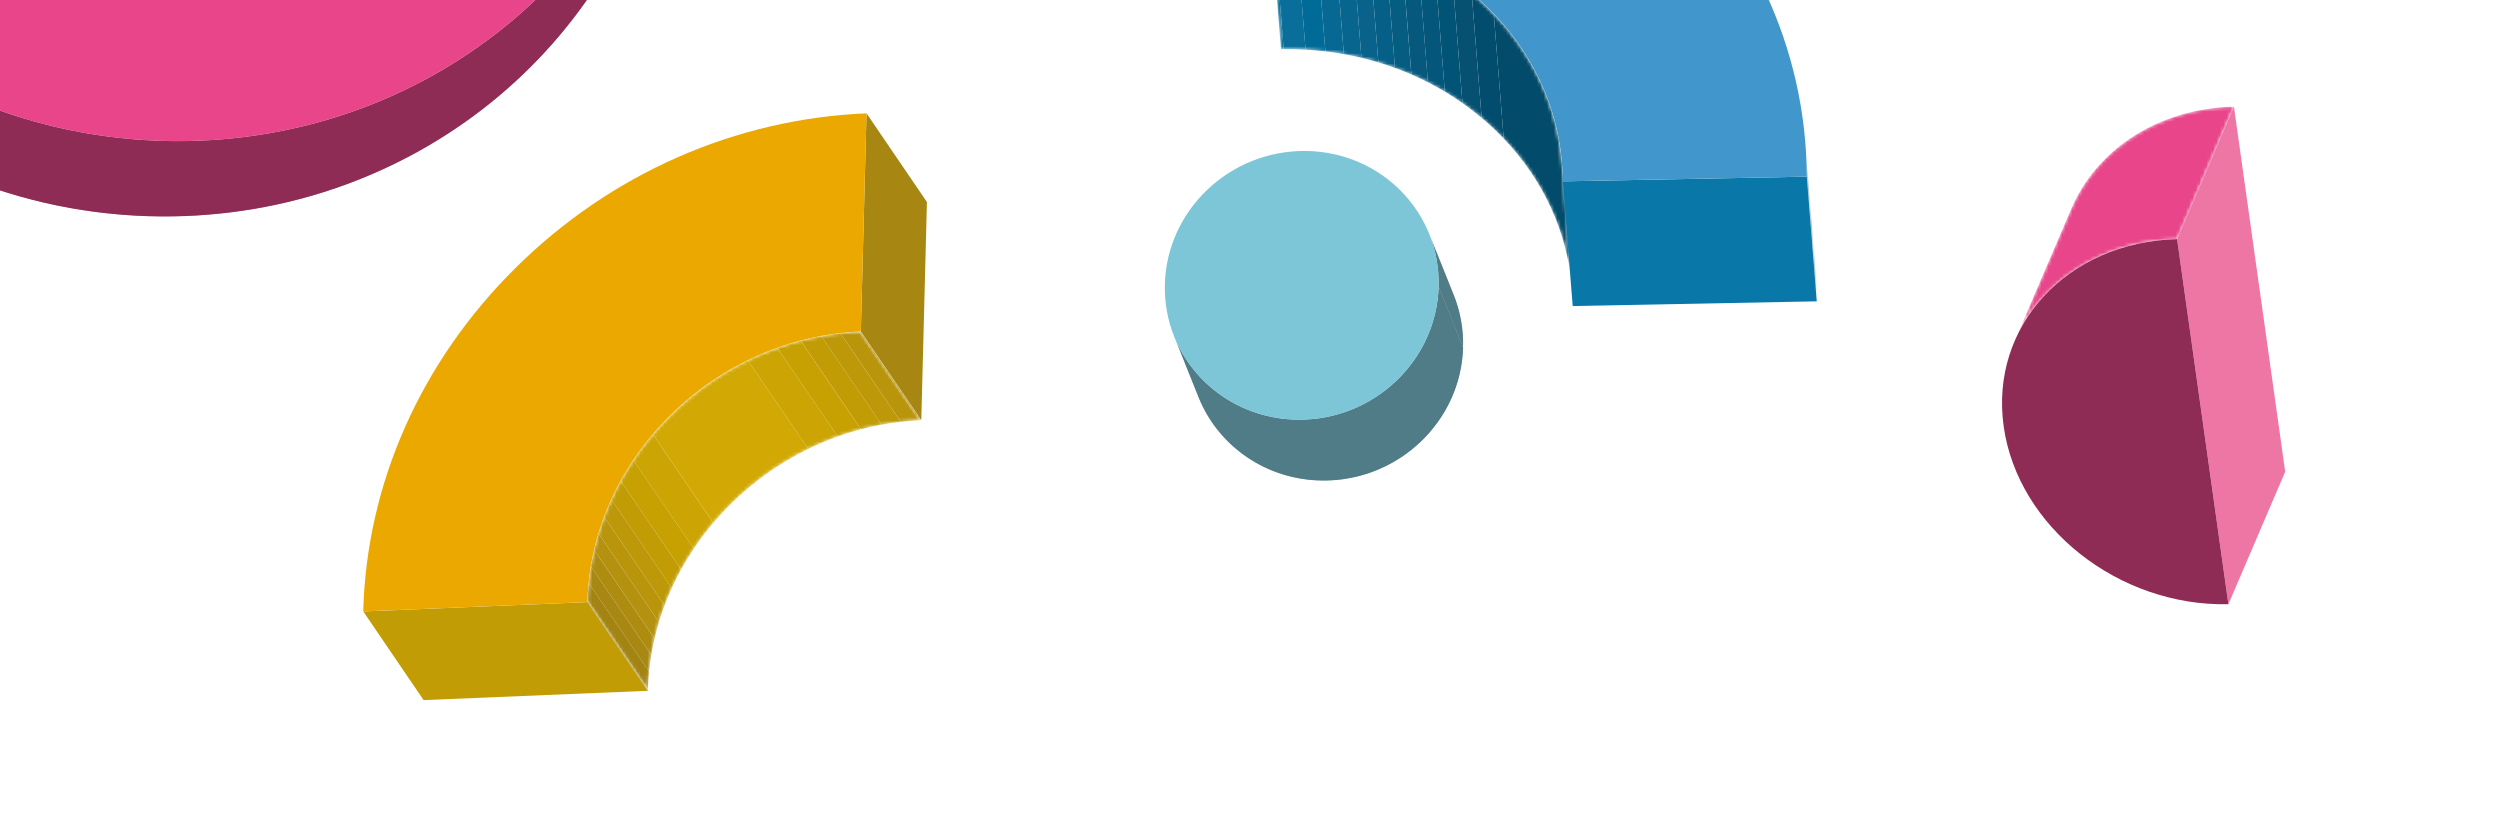 <svg width="728" height="239" viewBox="0 0 728 239" fill="none" xmlns="http://www.w3.org/2000/svg">
<g clip-path="url(#clip0_88_32)">
<path d="M633.97 69.63L650.52 31.04L665.45 137.36L648.92 175.95L633.97 69.63Z" fill="#ED76A4"/>
<mask id="mask0_88_32" style="mask-type:luminance" maskUnits="userSpaceOnUse" x="586" y="31" width="65" height="69">
<path d="M586.65 99.35L603.18 60.76C610.52 43.63 628.25 31.61 650.51 31.04L633.98 69.63C611.72 70.21 593.99 82.23 586.65 99.35Z" fill="white"/>
</mask>
<g mask="url(#mask0_88_32)">
<path d="M586.65 99.35L603.18 60.76C610.52 43.63 628.25 31.61 650.51 31.04L633.98 69.63C611.72 70.21 593.99 82.23 586.65 99.35Z" fill="#E8458A"/>
</g>
<path d="M633.97 69.63L648.91 175.95C616.92 176.64 587.58 153.44 583.47 124.17C579.36 94.89 602 70.46 633.97 69.63Z" fill="#8F2C56"/>
<mask id="mask1_88_32" style="mask-type:luminance" maskUnits="userSpaceOnUse" x="370" y="-22" width="88" height="106">
<path d="M454.84 47.6L457.74 83.91C456.27 65.49 447.56 48.48 432.89 35.57C416.83 21.44 395.57 13.91 372.99 14.34L370.09 -21.97C392.68 -22.41 413.94 -14.87 429.99 -0.74C444.66 12.17 453.36 29.17 454.84 47.6Z" fill="white"/>
</mask>
<g mask="url(#mask1_88_32)">
<path d="M454.84 47.6L457.74 83.91C456.44 67.68 449.53 52.55 437.88 40.35L434.98 4.04C446.64 16.24 453.55 31.37 454.84 47.6Z" fill="#024B6A"/>
<path d="M434.98 4.03L437.88 40.34C436.31 38.69 434.64 37.1 432.9 35.56C432.42 35.14 431.94 34.73 431.46 34.32L428.56 -1.99C429.05 -1.58 429.53 -1.17 430 -0.75C431.75 0.79 433.41 2.38 434.98 4.03Z" fill="#024D6D"/>
<path d="M428.56 -1.98L431.46 34.33C429.66 32.82 427.79 31.38 425.87 30.03L422.97 -6.28C424.89 -4.93 426.76 -3.5 428.56 -1.98Z" fill="#065171"/>
<path d="M422.97 -6.28L425.87 30.03C424.2 28.85 422.48 27.74 420.73 26.69L417.83 -9.62C419.58 -8.57 421.3 -7.46 422.97 -6.28Z" fill="#025476"/>
<path d="M417.83 -9.62L420.73 26.69C419.12 25.73 417.48 24.82 415.81 23.97L412.91 -12.34C414.58 -11.49 416.22 -10.58 417.83 -9.62Z" fill="#04577A"/>
<path d="M412.92 -12.34L415.82 23.97C414.24 23.16 412.63 22.4 411 21.7L408.1 -14.61C409.73 -13.9 411.34 -13.14 412.92 -12.34Z" fill="#06597D"/>
<path d="M408.09 -14.62L410.99 21.69C409.42 21.01 407.82 20.37 406.21 19.78L403.31 -16.53C404.93 -15.94 406.52 -15.3 408.09 -14.62Z" fill="#065D82"/>
<path d="M403.31 -16.53L406.21 19.78C404.62 19.2 403.01 18.66 401.38 18.17L398.48 -18.14C400.11 -17.65 401.72 -17.11 403.31 -16.53Z" fill="#065F86"/>
<path d="M398.48 -18.13L401.38 18.18C399.75 17.69 398.11 17.25 396.45 16.85L393.55 -19.46C395.21 -19.06 396.86 -18.62 398.48 -18.13Z" fill="#08628A"/>
<path d="M393.55 -19.47L396.45 16.84C394.76 16.44 393.05 16.08 391.33 15.77L388.43 -20.54C390.15 -20.23 391.86 -19.87 393.55 -19.47Z" fill="#08658E"/>
<path d="M388.43 -20.54L391.33 15.77C389.55 15.45 387.76 15.18 385.95 14.97L383.05 -21.34C384.86 -21.13 386.65 -20.86 388.43 -20.54Z" fill="#076893"/>
<path d="M383.05 -21.34L385.95 14.97C384.04 14.74 382.11 14.58 380.17 14.47L377.27 -21.84C379.21 -21.73 381.14 -21.56 383.05 -21.34Z" fill="#016B97"/>
<path d="M377.28 -21.84L380.18 14.47C378.07 14.35 375.94 14.3 373.8 14.33L370.9 -21.98C373.04 -22 375.17 -21.96 377.28 -21.84Z" fill="#096E9A"/>
<path d="M370.91 -21.98L373.81 14.33C373.54 14.33 373.28 14.33 373.01 14.34L370.11 -21.97C370.38 -21.97 370.65 -21.97 370.91 -21.98Z" fill="#09719E"/>
</g>
<path d="M526.14 51.44L529.04 87.75L457.97 89.12L455.07 52.81L526.14 51.44Z" fill="#0978A8"/>
<mask id="mask2_88_32" style="mask-type:luminance" maskUnits="userSpaceOnUse" x="525" y="41" width="5" height="47">
<path d="M525.72 41.87L528.62 78.18C528.87 81.35 529.01 84.55 529.03 87.76L526.13 51.45C526.11 48.24 525.97 45.04 525.72 41.87Z" fill="white"/>
</mask>
<g mask="url(#mask2_88_32)">
<path d="M525.72 41.86L528.62 78.17C528.86 81.14 528.99 84.13 529.02 87.13L526.12 50.82C526.09 47.82 525.95 44.83 525.72 41.86Z" fill="#065171"/>
<path d="M526.12 50.82L529.02 87.13V87.75L526.12 51.44V50.82Z" fill="#025476"/>
</g>
<path d="M526.14 51.44L455.08 52.81C454.96 32.39 446.06 13.37 430.01 -0.75C413.95 -14.88 392.69 -22.41 370.11 -21.98L369.75 -86.22C411.31 -87.01 450.47 -73.15 480.02 -47.16C509.54 -21.17 525.93 13.85 526.15 51.43H526.14V51.44Z" fill="#4197CB"/>
<path d="M416.22 68.2L423.33 85.91C425.22 90.61 426.19 95.78 426.04 101.18L418.93 83.47C419.08 78.06 418.11 72.9 416.22 68.2Z" fill="#507C87"/>
<mask id="mask3_88_32" style="mask-type:luminance" maskUnits="userSpaceOnUse" x="416" y="68" width="11" height="34">
<path d="M416.22 68.2L423.33 85.91C425.22 90.61 426.19 95.78 426.04 101.18L418.93 83.47C419.08 78.06 418.11 72.9 416.22 68.2Z" fill="white"/>
</mask>
<g mask="url(#mask3_88_32)">
<path d="M416.22 68.2L423.33 85.91C423.59 86.56 423.84 87.22 424.06 87.89L416.95 70.18C416.72 69.51 416.48 68.85 416.22 68.2Z" fill="#866C17"/>
<path d="M416.95 70.18L424.06 87.89C424.59 89.46 425.02 91.07 425.34 92.73L418.23 75.02C417.91 73.37 417.48 71.75 416.95 70.18Z" fill="#507C87"/>
<path d="M418.24 75.02L425.35 92.73C425.61 94.05 425.8 95.38 425.91 96.74L418.8 79.03C418.68 77.67 418.49 76.33 418.24 75.02Z" fill="#507C87"/>
<path d="M418.8 79.03L425.91 96.74C426.01 97.95 426.06 99.17 426.05 100.41L418.94 82.7C418.95 81.46 418.9 80.24 418.8 79.03Z" fill="#507C87"/>
<path d="M418.94 82.7L426.05 100.41C426.05 100.67 426.05 100.92 426.04 101.18L418.93 83.47C418.93 83.21 418.94 82.96 418.94 82.7Z" fill="#507C87"/>
</g>
<path d="M349.04 115.69L341.93 97.98C347.59 112.08 361.47 122.06 377.97 122.22C399.98 122.43 418.32 105.09 418.94 83.47L426.05 101.18C425.44 122.8 407.09 140.14 385.08 139.93C368.58 139.77 354.69 129.79 349.04 115.69Z" fill="#507C87"/>
<mask id="mask4_88_32" style="mask-type:luminance" maskUnits="userSpaceOnUse" x="341" y="83" width="86" height="57">
<path d="M349.04 115.69L341.93 97.98C347.59 112.08 361.47 122.06 377.97 122.22C399.98 122.43 418.32 105.09 418.94 83.47L426.05 101.18C425.44 122.8 407.09 140.14 385.08 139.93C368.58 139.77 354.69 129.79 349.04 115.69Z" fill="white"/>
</mask>
<g mask="url(#mask4_88_32)">
<path d="M418.93 83.47L426.04 101.18C426.01 102.09 425.96 102.99 425.87 103.88L418.76 86.17C418.85 85.28 418.9 84.38 418.93 83.47Z" fill="#507C87"/>
<path d="M418.77 86.17L425.88 103.88C425.77 105 425.61 106.1 425.41 107.18L418.3 89.47C418.5 88.38 418.66 87.28 418.77 86.17Z" fill="#507C87"/>
<path d="M418.29 89.48L425.4 107.19C425.2 108.28 424.95 109.36 424.65 110.43L417.54 92.72C417.83 91.66 418.08 90.58 418.29 89.48Z" fill="#507C87"/>
<path d="M417.55 92.71L424.66 110.42C424.35 111.53 424 112.61 423.6 113.68L416.49 95.97C416.89 94.9 417.24 93.82 417.55 92.71Z" fill="#507C87"/>
<path d="M416.49 95.97L423.6 113.68C423.17 114.84 422.68 115.98 422.14 117.08L415.03 99.37C415.57 98.26 416.05 97.13 416.49 95.97Z" fill="#507C87"/>
<path d="M415.039 99.38L422.15 117.09C421.54 118.36 420.849 119.59 420.109 120.78L413 103.07C413.74 101.88 414.419 100.65 415.039 99.38Z" fill="#507C87"/>
<path d="M412.99 103.06L420.1 120.77C419.15 122.3 418.09 123.76 416.94 125.14L409.83 107.43C410.98 106.05 412.03 104.59 412.99 103.06Z" fill="#507C87"/>
<path d="M409.84 107.44L416.95 125.15C412.39 130.65 406.38 134.94 399.52 137.45L392.41 119.74C399.27 117.23 405.28 112.94 409.84 107.44Z" fill="#507C87"/>
<path d="M392.409 119.74L399.519 137.45C397.829 138.07 396.099 138.58 394.319 138.97L387.209 121.26C388.989 120.87 390.729 120.36 392.409 119.74Z" fill="#507C87"/>
<path d="M387.2 121.26L394.31 138.97C392.95 139.27 391.56 139.5 390.16 139.67L383.05 121.96C384.46 121.8 385.84 121.57 387.2 121.26Z" fill="#507C87"/>
<path d="M383.05 121.95L390.16 139.66C388.92 139.8 387.66 139.89 386.38 139.92L379.27 122.21C380.54 122.18 381.8 122.1 383.05 121.95Z" fill="#507C87"/>
<path d="M379.279 122.21L386.389 139.92C385.959 139.92 385.519 139.92 385.079 139.92C384.319 139.92 383.569 139.88 382.819 139.84L375.709 122.13C376.459 122.18 377.209 122.21 377.969 122.21H379.279Z" fill="#507C87"/>
<path d="M375.71 122.13L382.82 139.84C381.68 139.77 380.55 139.65 379.44 139.48L372.33 121.77C373.44 121.94 374.57 122.06 375.71 122.13Z" fill="#507C87"/>
<path d="M372.33 121.77L379.44 139.48C378.33 139.31 377.23 139.1 376.15 138.85L369.04 121.14C370.12 121.4 371.22 121.61 372.33 121.77Z" fill="#507C87"/>
<path d="M369.039 121.14L376.15 138.85C375.03 138.59 373.929 138.27 372.859 137.92L365.75 120.21C366.83 120.57 367.929 120.88 369.039 121.14Z" fill="#507C87"/>
<path d="M365.74 120.21L372.85 137.92C371.69 137.54 370.56 137.1 369.45 136.62L362.34 118.91C363.45 119.39 364.58 119.83 365.74 120.21Z" fill="#507C87"/>
<path d="M362.34 118.91L369.45 136.62C368.18 136.07 366.95 135.45 365.76 134.78L358.65 117.07C359.84 117.75 361.07 118.36 362.34 118.91Z" fill="#507C87"/>
<path d="M358.67 117.07L365.78 134.78C364.32 133.95 362.91 133.03 361.58 132.02L354.47 114.31C355.8 115.32 357.21 116.24 358.67 117.07Z" fill="#507C87"/>
<path d="M354.45 114.31L361.56 132.02C356 127.83 351.64 122.2 349.02 115.7L341.91 97.99C344.52 104.49 348.88 110.12 354.45 114.31Z" fill="#507C87"/>
</g>
<path d="M418.93 83.47C418.32 105.09 399.97 122.43 377.96 122.22C355.95 122.01 338.6 104.32 339.21 82.71C339.82 61.1 358.17 43.75 380.18 43.96C402.19 44.17 419.54 61.87 418.93 83.47Z" fill="#7DC6D8"/>
<path d="M252.33 33L269.92 58.83L268.28 122.36L250.68 96.53L252.33 33Z" fill="#A78612"/>
<path d="M171.06 175.33L188.66 201.16L123.36 203.87L105.78 178.05L171.06 175.33Z" fill="#C19C05"/>
<mask id="mask5_88_32" style="mask-type:luminance" maskUnits="userSpaceOnUse" x="171" y="96" width="98" height="106">
<path d="M250.68 96.54L268.28 122.37C247.54 123.23 227.83 131.91 212.79 146.78C197.75 161.67 189.18 180.98 188.66 201.17L171.06 175.34C171.58 155.15 180.15 135.85 195.19 120.95C210.23 106.08 229.94 97.4 250.68 96.54Z" fill="white"/>
</mask>
<g mask="url(#mask5_88_32)">
<path d="M250.68 96.53L268.28 122.36C268.07 122.36 267.85 122.38 267.64 122.39L250.04 96.56C250.25 96.55 250.47 96.54 250.68 96.53Z" fill="#B4910E"/>
<path d="M250.04 96.56L267.64 122.39C265.86 122.48 264.08 122.62 262.31 122.83L244.71 97C246.48 96.8 248.25 96.65 250.04 96.56Z" fill="#B9950B"/>
<path d="M244.71 97L262.31 122.83C260.44 123.04 258.58 123.32 256.73 123.67L239.13 97.84C240.98 97.5 242.84 97.22 244.71 97Z" fill="#BD9808"/>
<path d="M239.14 97.83L256.74 123.66C254.72 124.03 252.72 124.48 250.73 125L233.13 99.17C235.11 98.65 237.12 98.2 239.14 97.83Z" fill="#C29C05"/>
<path d="M233.12 99.18L250.72 125.01C248.43 125.61 246.17 126.31 243.94 127.11L226.34 101.28C228.57 100.48 230.83 99.78 233.12 99.18Z" fill="#C7A002"/>
<path d="M226.35 101.28L243.95 127.11C241.03 128.15 238.16 129.36 235.36 130.73L217.76 104.9C220.56 103.53 223.42 102.32 226.35 101.28Z" fill="#CCA403"/>
<path d="M217.77 104.9L235.37 130.73C227.14 134.75 219.51 140.15 212.81 146.78C211.02 148.55 209.32 150.39 207.72 152.28L190.12 126.45C191.72 124.56 193.42 122.72 195.21 120.95C201.91 114.32 209.54 108.92 217.77 104.9Z" fill="#D2A805"/>
<path d="M190.1 126.44L207.7 152.27C205.65 154.69 203.75 157.2 202.01 159.8L184.41 133.97C186.15 131.38 188.05 128.86 190.1 126.44Z" fill="#CCA403"/>
<path d="M184.42 133.97L202.02 159.8C200.7 161.77 199.47 163.79 198.33 165.85L180.73 140.02C181.86 137.96 183.09 135.94 184.42 133.97Z" fill="#C7A002"/>
<path d="M180.73 140.02L198.33 165.85C197.35 167.62 196.45 169.42 195.61 171.25L178.01 145.42C178.84 143.59 179.75 141.79 180.73 140.02Z" fill="#C29C05"/>
<path d="M178.02 145.42L195.62 171.25C194.86 172.92 194.16 174.6 193.52 176.31L175.92 150.48C176.56 148.77 177.26 147.09 178.02 145.42Z" fill="#BD9808"/>
<path d="M175.92 150.48L193.52 176.31C192.92 177.92 192.37 179.55 191.88 181.19L174.28 155.36C174.77 153.72 175.32 152.09 175.92 150.48Z" fill="#B9950B"/>
<path d="M174.28 155.36L191.88 181.19C191.4 182.77 190.98 184.37 190.61 185.98L173.01 160.15C173.38 158.54 173.81 156.94 174.28 155.36Z" fill="#B4910E"/>
<path d="M173 160.15L190.6 185.98C190.23 187.56 189.92 189.16 189.65 190.76L172.05 164.93C172.31 163.33 172.63 161.73 173 160.15Z" fill="#AD8C10"/>
<path d="M172.05 164.93L189.65 190.76C189.38 192.37 189.17 193.98 189.01 195.6L171.41 169.77C171.57 168.15 171.79 166.53 172.05 164.93Z" fill="#A88712"/>
<path d="M171.42 169.77L189.02 195.6C188.86 197.25 188.74 198.91 188.69 200.58L171.09 174.75C171.15 173.08 171.26 171.42 171.42 169.77Z" fill="#A38413"/>
<path d="M171.08 174.75L188.68 200.58C188.68 200.77 188.67 200.97 188.66 201.16L171.06 175.33C171.06 175.14 171.07 174.94 171.08 174.75Z" fill="#9F8014"/>
</g>
<path d="M250.68 96.53C229.94 97.39 210.23 106.07 195.19 120.94C180.15 135.83 171.58 155.14 171.06 175.33L105.77 178.04C106.74 140.89 122.51 105.33 150.2 77.94C177.87 50.55 214.16 34.59 252.33 33L250.68 96.53Z" fill="#EBA900"/>
<path d="M198.08 -78.03L194.21 -56.11C182.44 10.57 123.3 61.72 50.72 63C-32.07 64.46 -101.47 0.5 -104 -79.58L-100.13 -101.5C-97.59 -21.42 -28.19 42.55 54.59 41.08C127.18 39.8 186.31 -11.36 198.08 -78.03Z" fill="#8F2C56"/>
<mask id="mask6_88_32" style="mask-type:luminance" maskUnits="userSpaceOnUse" x="-104" y="-102" width="303" height="166">
<path d="M198.08 -78.03L194.21 -56.11C182.44 10.57 123.3 61.72 50.72 63C-32.07 64.46 -101.47 0.5 -104 -79.58L-100.13 -101.5C-97.59 -21.42 -28.19 42.56 54.59 41.08C127.18 39.8 186.31 -11.36 198.08 -78.03Z" fill="white"/>
</mask>
<g mask="url(#mask6_88_32)">
<path d="M178.92 -28.21L175.05 -6.29C172.36 -1.98 169.45 2.18 166.32 6.17L170.19 -15.75C173.32 -19.75 176.23 -23.91 178.92 -28.21Z" fill="#8F2C56"/>
<path d="M170.19 -15.75L166.32 6.17C162.62 10.9 158.62 15.41 154.34 19.66L158.21 -2.26C162.48 -6.51 166.48 -11.01 170.19 -15.75Z" fill="#8F2C56"/>
<path d="M158.22 -2.26L154.35 19.66C147.82 26.16 140.65 32.06 132.93 37.27L136.8 15.35C144.51 10.14 151.68 4.24 158.22 -2.26Z" fill="#8F2C56"/>
<path d="M136.8 15.35L132.93 37.27C120.35 45.77 106.33 52.43 91.26 56.85L95.13 34.93C110.2 30.51 124.22 23.85 136.8 15.35Z" fill="#8F2C56"/>
<path d="M95.14 34.93L91.27 56.85C82.46 59.43 73.28 61.25 63.84 62.21L67.71 40.29C77.16 39.32 86.33 37.51 95.14 34.93Z" fill="#8F2C56"/>
<path d="M67.7 40.3L63.83 62.22C59.51 62.66 55.14 62.92 50.72 63C48.94 63.03 47.17 63.03 45.4 63L49.27 41.08C51.04 41.11 52.81 41.11 54.59 41.08C59.01 41 63.39 40.74 67.7 40.3Z" fill="#8F2C56"/>
<path d="M49.28 41.08L45.41 63C40.16 62.92 34.97 62.57 29.85 61.97L33.72 40.05C38.84 40.65 44.03 40.99 49.28 41.08Z" fill="#8F2C56"/>
<path d="M33.71 40.05L29.84 61.97C25.14 61.42 20.5 60.66 15.93 59.7L19.8 37.78C24.37 38.74 29.01 39.5 33.71 40.05Z" fill="#8F2C56"/>
<path d="M19.8 37.78L15.93 59.7C11.54 58.78 7.21 57.67 2.96 56.38L6.83 34.46C11.08 35.75 15.41 36.86 19.8 37.78Z" fill="#8F2C56"/>
<path d="M6.82 34.46L2.95 56.38C-1.3 55.09 -5.47 53.63 -9.56 52L-5.69 30.08C-1.6 31.71 2.57 33.18 6.82 34.46Z" fill="#8F2C56"/>
</g>
<path d="M200.15 -107C202.68 -26.74 137.39 39.61 54.58 41.08C-28.21 42.54 -97.6 -21.42 -100.14 -101.5L-31.57 -102.9C-30.2 -59.21 7.51 -24.46 52.48 -25.26C97.46 -26.06 132.94 -62.1 131.57 -105.6L200.13 -107H200.14H200.15Z" fill="#E8458A"/>
</g>
<defs>
<clipPath id="clip0_88_32">
<rect width="728" height="239" fill="white"/>
</clipPath>
</defs>
</svg>
